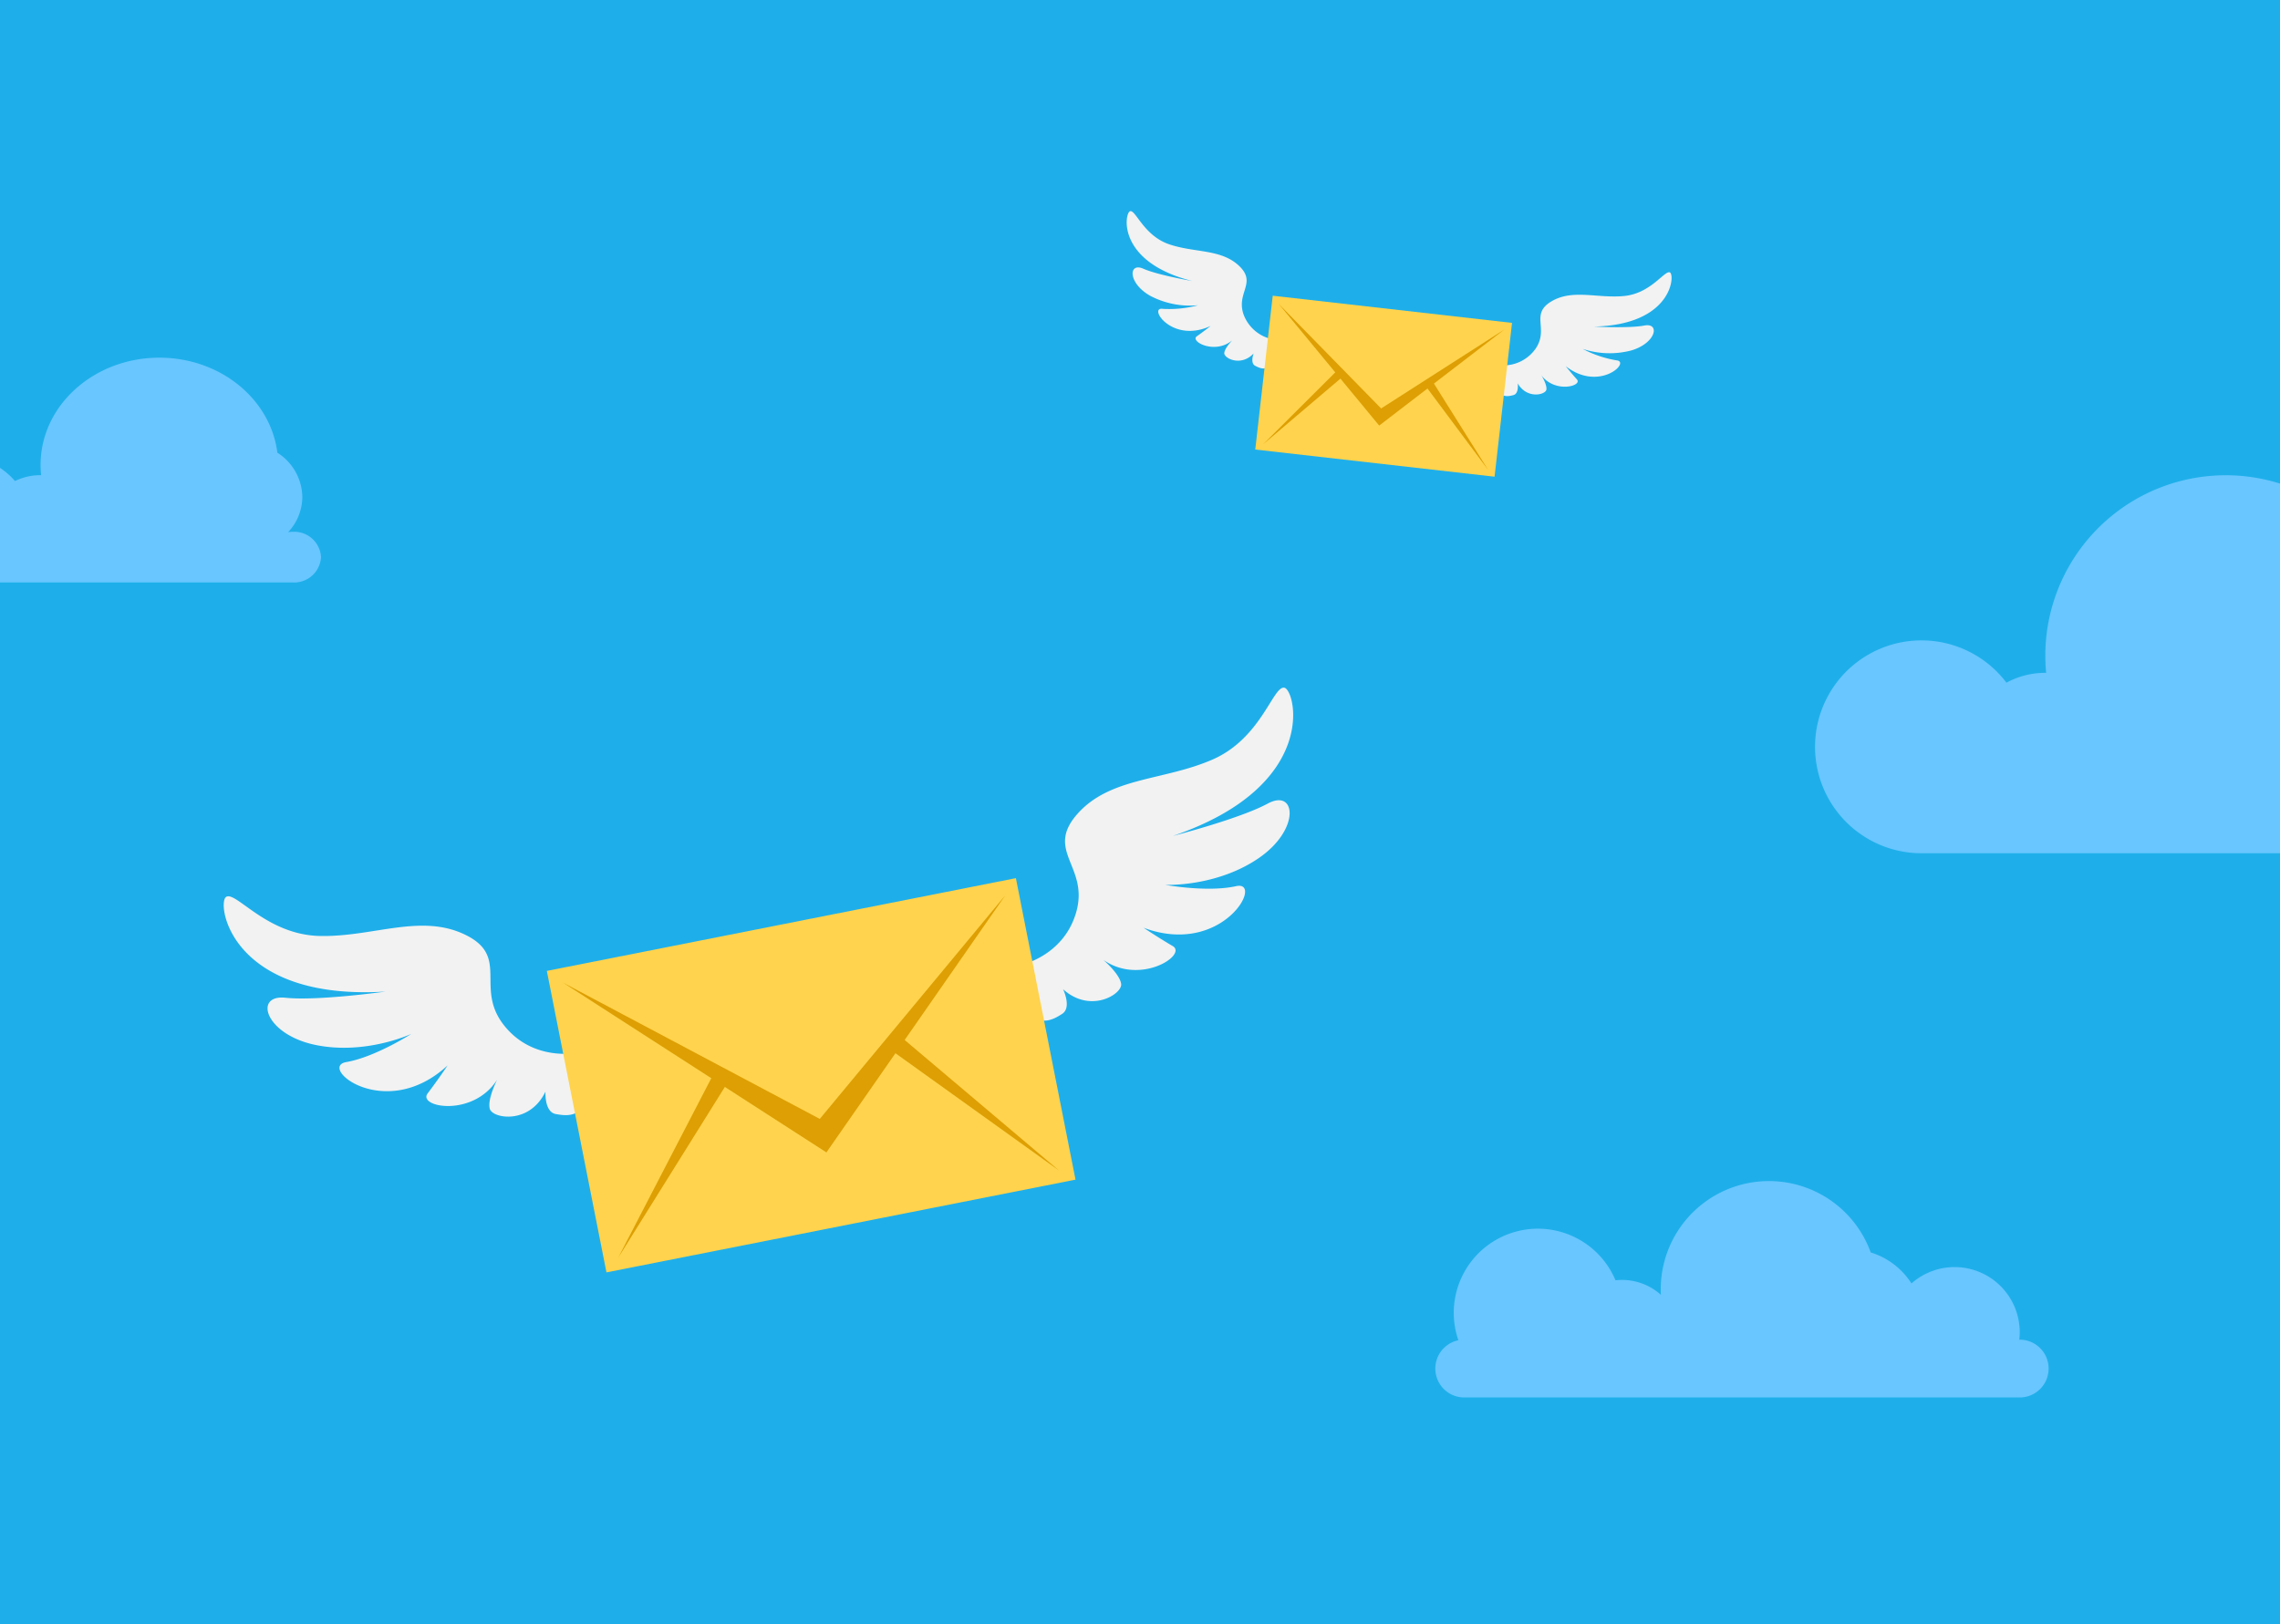 <svg id="Group_16774" data-name="Group 16774" xmlns="http://www.w3.org/2000/svg" xmlns:xlink="http://www.w3.org/1999/xlink" width="428" height="304.904" viewBox="0 0 428 304.904">
  <defs>
    <clipPath id="clip-path">
      <rect id="Rectangle_7406" data-name="Rectangle 7406" width="107" height="117" rx="11" transform="translate(-0.232 0.248)" fill="#1eafea"/>
    </clipPath>
    <clipPath id="clip-path-2">
      <rect id="Rectangle_7407" data-name="Rectangle 7407" width="76" height="93" rx="11" fill="#1eafea"/>
    </clipPath>
  </defs>
  <rect id="Rectangle_5501" data-name="Rectangle 5501" width="428" height="304.904" fill="#1eafea"/>
  <g id="Mask_Group_8" data-name="Mask Group 8" transform="translate(321.232 66.752)" clip-path="url(#clip-path)">
    <path id="Path_22612" data-name="Path 22612" d="M350.659,54.975a8.036,8.036,0,0,0-1.383.128,17.289,17.289,0,0,0-3.064-25.095,33.871,33.871,0,0,0-67.521,3.865c0,1.089.056,2.167.157,3.229-.053,0-.1-.007-.157-.007a15.247,15.247,0,0,0-7.3,1.848,19.982,19.982,0,1,0-15.937,32.025h95.207a8,8,0,0,0,0-15.993" transform="translate(-215.976 22.478)" fill="#69c6ff"/>
  </g>
  <g id="Mask_Group_9" data-name="Mask Group 9" transform="translate(0 43)" clip-path="url(#clip-path-2)">
    <path id="Path_22613" data-name="Path 22613" d="M311.3,32.684a5.842,5.842,0,0,0-.91.076,9.687,9.687,0,0,0,2.666-6.612,10,10,0,0,0-4.683-8.307C307.112,7.8,297.678,0,286.223,0c-12.316,0-22.3,9.017-22.3,20.139a18.4,18.4,0,0,0,.1,1.92c-.035,0-.068,0-.1,0a10.9,10.9,0,0,0-4.808,1.1,13.644,13.644,0,0,0-10.492-4.73c-7.268,0-13.161,5.321-13.161,11.885s5.892,11.885,13.161,11.885H311.3a5.029,5.029,0,0,0,5.264-4.755,5.029,5.029,0,0,0-5.264-4.754" transform="translate(-256.306 24.155)" fill="#69c6ff"/>
  </g>
  <g id="Group_16771" data-name="Group 16771" transform="translate(5475.713 -5047.343)">
    <path id="Path_22490" data-name="Path 22490" d="M85.784,64.655s-8.409,1.8-13.9-5.195S73.046,46.634,64.7,42.532s-17.309.41-27.346.2S21.568,34.216,19.748,35.4s.817,19.557,29.941,17.771c0,0-12.791,1.794-18.8,1.159s-3.843,6.879,5.584,8.849,18.044-2.062,18.044-2.062-6.773,4.352-12.2,5.289,7.325,11.424,19.02.622c0,0-1.8,2.682-3.752,5.26s8.466,4.592,13.047-2.579c0,0-1.878,3.658-1.382,5.477s7.446,3.033,10.451-3.237c0,0-.239,3.82,1.928,4.213s5.077.741,6.329-4.008a7.375,7.375,0,0,0-2.167-7.5" transform="translate(-5453.018 5180.341)" fill="#f2f2f2"/>
    <path id="Path_22491" data-name="Path 22491" d="M153.733,52.2s8.46-1.535,10.877-10.093-5.955-11.421.2-18.388,16.163-6.208,25.367-10.219S201.534-.389,203.667.011s6.686,18.4-20.927,27.828c0,0,12.512-3.208,17.831-6.084s6.173,4.9-1.8,10.308-17.471,4.96-17.471,4.96,7.919,1.447,13.3.246-2.427,13.352-17.352,7.812c0,0,2.683,1.8,5.472,3.437s-6.082,7.468-13.047,2.579c0,0,3.13,2.668,3.362,4.54s-5.732,5.638-10.9.983c0,0,1.675,3.443-.18,4.631s-4.413,2.617-7.377-1.3a7.373,7.373,0,0,1-.849-7.757" transform="translate(-5438.285 5176.453)" fill="#f2f2f2"/>
    <rect id="Rectangle_7335" data-name="Rectangle 7335" width="89.754" height="57.699" transform="matrix(0.981, -0.194, 0.194, 0.981, -5373.061, 5229.63)" fill="#ffd34d"/>
    <path id="Path_22492" data-name="Path 22492" d="M124.876,77.1,76.657,51.505,126.12,83.388l33.609-48.306Z" transform="translate(-5446.698 5180.319)" fill="#dd9f03"/>
    <path id="Path_22493" data-name="Path 22493" d="M103.936,65.253,86,99.842l20.08-32.16Z" transform="translate(-5445.669 5183.644)" fill="#dd9f03"/>
    <path id="Path_22494" data-name="Path 22494" d="M133.859,59.005l29.753,25.159L132.8,62.066Z" transform="translate(-5440.51 5182.956)" fill="#dd9f03"/>
  </g>
  <g id="Group_16770" data-name="Group 16770" transform="translate(5295.539 -5231.666)">
    <path id="Path_22495" data-name="Path 22495" d="M228.206,73.254a7.386,7.386,0,0,1-5.877-4.617c-1.567-4.2,2.518-5.979-.859-9.222s-8.371-2.449-13.157-4.082-6.276-6.5-7.33-6.212-2.6,9.512,11.655,13.105c0,0-6.413-1.094-9.2-2.317s-2.9,2.714,1.327,5.1a16.062,16.062,0,0,0,8.976,1.768,20.91,20.91,0,0,1-6.665.674c-2.749-.38,1.77,6.6,9.034,3.205,0,0-1.272,1.012-2.605,1.951s3.361,3.5,6.656.755c0,0-1.46,1.468-1.5,2.418s3.11,2.594,5.511.044c0,0-.7,1.8.282,2.317s2.323,1.131,3.65-.956a3.715,3.715,0,0,0,.106-3.929" transform="translate(-5284.378 5222.199)" fill="#f2f2f2"/>
    <path id="Path_22496" data-name="Path 22496" d="M267.974,77.642a7.388,7.388,0,0,0,6.762-3.182c2.467-3.738-1.113-6.391,2.906-8.8s8.706-.51,13.736-1.028,7.574-4.928,8.536-4.411.4,9.851-14.3,10.158c0,0,6.5.372,9.488-.195s2.213,3.294-2.437,4.673a16.069,16.069,0,0,1-9.144-.289,20.914,20.914,0,0,0,6.344,2.15c2.765.246-3.2,6.037-9.522,1.1,0,0,1.013,1.272,2.1,2.486s-4.06,2.655-6.656-.756c0,0,1.094,1.758.92,2.692s-3.613,1.83-5.381-1.193c0,0,.279,1.908-.794,2.195s-2.518.581-3.343-1.75a3.713,3.713,0,0,1,.778-3.853" transform="translate(-5281.965 5222.601)" fill="#f2f2f2"/>
    <rect id="Rectangle_7336" data-name="Rectangle 7336" width="29.063" height="45.209" transform="translate(-5059.9 5316.065) rotate(-83.522)" fill="#ffd34d"/>
    <path id="Path_22497" data-name="Path 22497" d="M247.106,85.547,227.874,65.9l18.868,22.86,23.513-18.049Z" transform="translate(-5283.381 5222.808)" fill="#dd9f03"/>
    <path id="Path_22498" data-name="Path 22498" d="M238.954,77.977l-13.9,13.86L239.61,79.471Z" transform="translate(-5283.483 5223.245)" fill="#dd9f03"/>
    <path id="Path_22499" data-name="Path 22499" d="M255.774,79.938,266.21,96.56,254.8,81.246Z" transform="translate(-5282.406 5223.316)" fill="#dd9f03"/>
  </g>
  <path id="Path_22611" data-name="Path 22611" d="M109.7,134.509c-.029,0-.056,0-.084,0a12.5,12.5,0,0,0,.084-1.391,12.221,12.221,0,0,0-20.32-9.167,13.924,13.924,0,0,0-7.648-5.818,20.314,20.314,0,0,0-39.416,6.908q0,.527.027,1.047a10.924,10.924,0,0,0-8.524-2.726A15.792,15.792,0,0,0,4.327,134.62a5.425,5.425,0,0,0,1.1,10.738H109.7a5.424,5.424,0,0,0,0-10.849" transform="translate(269.44 117.016)" fill="#69c6ff"/>
</svg>
